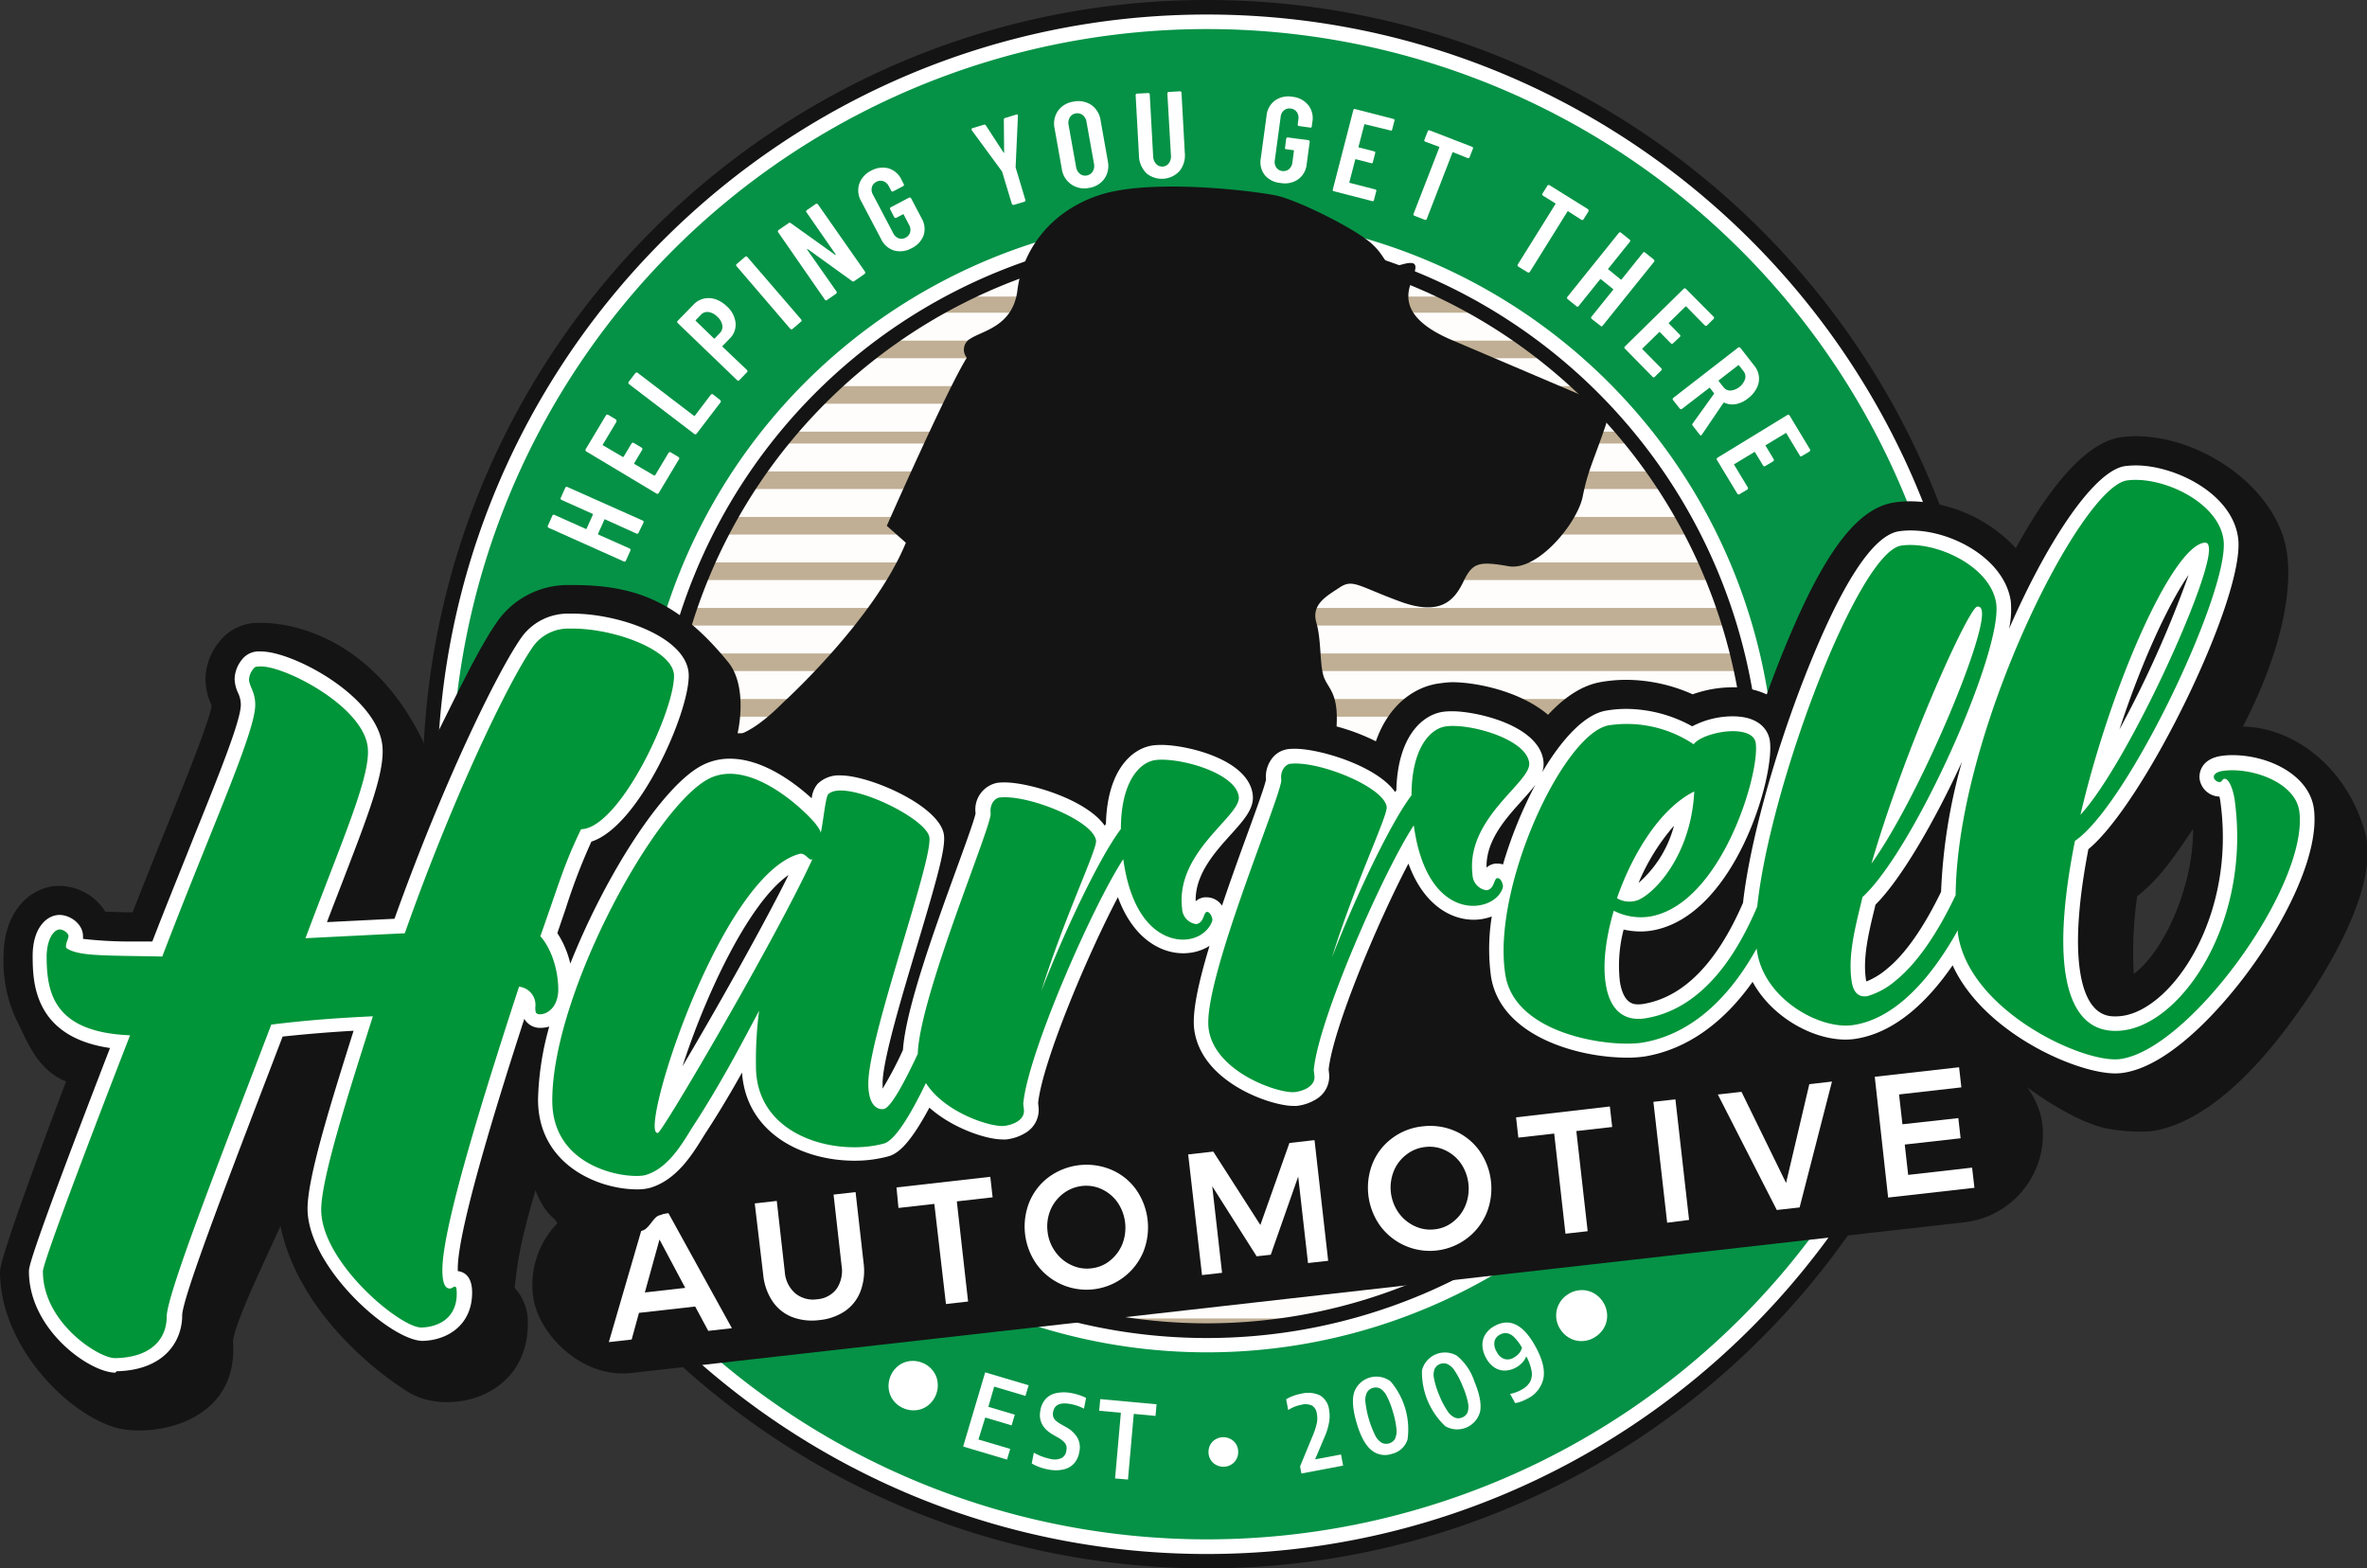 <svg xmlns="http://www.w3.org/2000/svg" xmlns:xlink="http://www.w3.org/1999/xlink" viewBox="0 0 407.29 269.85"><rect x="0" y="0" width="407.29" height="269.85" fill="#333333" stroke="none"/><defs><style>.a{fill:none;}.b{fill:#c0af94;}.c{clip-path:url(#a);}.d{fill:#fffdfc;}.e{fill:#141414;}.f{fill:#fff;}.g{fill:#059246;}.h{fill:#009539;}</style><clipPath id="a" transform="translate(-34.13 -34.62)"><circle class="a" cx="241.58" cy="169.64" r="97.15"/></clipPath></defs><circle class="b" cx="207.45" cy="135.02" r="97.15"/><g class="c"><path class="d" d="M332.53,85.65H146.78V79.34H332.53Zm2.34,2.78H149.13v4.8H334.87Zm-2.34,7.83H146.78v4.8H332.53Zm-2.35,7.83H144.43v4.8H330.18Zm-2.35,6.84H142.08v4.8H327.83Zm3.65,7.83H145.74v4.8H331.48Zm3.66,7.83H149.39v4.8H335.14Zm5.66,7.83H135v4.8H340.8Zm-2.27,7.83H132.69v4.8H338.53Zm-2.44,7.83H150.35v4.8H336.09Zm8.67,7.86H148v5.78H344.76Zm-1.23,97.77H146.78v5.77H343.53Z" transform="translate(-34.13 -34.62)"/></g><path class="e" d="M241.8,304.47c-74.4,0-134.93-60.52-134.93-134.92S167.4,34.62,241.8,34.62,376.73,95.15,376.73,169.55,316.2,304.47,241.8,304.47Zm0-227.68a92.76,92.76,0,1,0,92.76,92.76A92.87,92.87,0,0,0,241.8,76.79Z" transform="translate(-34.13 -34.62)"/><path class="f" d="M241.8,302c-73,0-132.43-59.4-132.43-132.42S168.78,37.12,241.8,37.12,374.23,96.53,374.23,169.55,314.82,302,241.8,302Zm0-227.68a95.26,95.26,0,1,0,95.26,95.26A95.37,95.37,0,0,0,241.8,74.29Z" transform="translate(-34.13 -34.62)"/><path class="g" d="M241.8,39.62A129.93,129.93,0,1,0,371.73,169.55,129.93,129.93,0,0,0,241.8,39.62Zm0,227.68a97.76,97.76,0,1,1,97.76-97.75A97.74,97.74,0,0,1,241.8,267.3Z" transform="translate(-34.13 -34.62)"/><rect class="e" x="125.01" y="227.48" width="261.39" height="30.49" rx="15.24" transform="translate(-59.79 -4.34) rotate(-6.45)"/><path class="e" d="M169,155.38S184.61,141.23,190,128l-3.28-2.91s10.36-23.49,13.77-28.92a2.16,2.16,0,0,1,.63-3.29c2.15-1.39,7.32-2.14,8.08-8.33s5-13.27,13.9-16.3,26.9-.76,30.57,0,13.64,5.69,16.54,8.34,2,4.42,5.18,3.53,2.4.64,1.52,3.16-1.27,6.32,7.07,9.86,22.23,9.47,22.23,9.47,6.32-1,4.17,5.3-3,7.58-3.91,12.13-7.71,12.88-12.76,12-6.19-.63-7.71,2.53-3.79,6.19-11,3.53-8.08-3.91-10.36-2.4-4.92,2.91-4,6.07.51,7.58,1.39,9.6,2.61,2.8,2,9.34,12.13,16,12.13,16L328,170.8l54.57-9.72-3.06,62.69-245.35,27,11.44-64.24,12.88-25.46S161.23,163.22,169,155.38Z" transform="translate(-34.13 -34.62)"/><path class="f" d="M156,263.61l-2.25-4.19-9.67,1.09-1.26,4.59-3.93.44,6.33-21.73,3.93-.45,10.92,19.79ZM145.09,257l6.95-.79-4.43-8.32Z" transform="translate(-34.13 -34.62)"/><path class="f" d="M171,257.17a4.77,4.77,0,0,0,3.72,1,4.59,4.59,0,0,0,3.37-1.8,5.53,5.53,0,0,0,.85-4l-1.38-12.21,3.79-.43,1.38,12.21a10.07,10.07,0,0,1-.52,4.82,7.25,7.25,0,0,1-2.63,3.41,9.39,9.39,0,0,1-4.45,1.58,9.64,9.64,0,0,1-4.74-.54,7.3,7.3,0,0,1-3.36-2.73,10,10,0,0,1-1.58-4.58L164,241.68l3.79-.43,1.38,12.22A5.34,5.34,0,0,0,171,257.17Z" transform="translate(-34.13 -34.62)"/><path class="f" d="M188.39,238.93l16.14-1.83.4,3.53-6.16.7,1.94,17.23-3.81.43-2-17.23-6.17.7Z" transform="translate(-34.13 -34.62)"/><path class="f" d="M225.37,235.89a10.11,10.11,0,0,1,4.24,3.39,11.34,11.34,0,0,1,1.22,10.81,10.6,10.6,0,0,1-18.32,2.07,11.28,11.28,0,0,1-1.22-10.81,10.17,10.17,0,0,1,3.37-4.25,11,11,0,0,1,10.71-1.21ZM217.06,240a6.9,6.9,0,0,0-2.18,2.82,7.35,7.35,0,0,0-.5,3.68,7.23,7.23,0,0,0,1.33,3.48,6.93,6.93,0,0,0,2.75,2.3,6.25,6.25,0,0,0,3.46.57,6.13,6.13,0,0,0,3.2-1.32,7,7,0,0,0,2.13-2.85,7.72,7.72,0,0,0-.81-7.16,6.85,6.85,0,0,0-2.71-2.28,6.28,6.28,0,0,0-3.41-.56A6.47,6.47,0,0,0,217.06,240Z" transform="translate(-34.13 -34.62)"/><path class="f" d="M238.58,233.25l4.32-.49L251,245.39l5-14.11,4.32-.49,2.35,20.76-3.47.39-1.69-14.88-4.72,13.45-2.43.27-7.64-12.05,1.69,14.89-3.45.39Z" transform="translate(-34.13 -34.62)"/><path class="f" d="M284.45,229.2a10.24,10.24,0,0,1,4.23,3.4,11.27,11.27,0,0,1,1.22,10.81,10.6,10.6,0,0,1-18.32,2.07,11.28,11.28,0,0,1-1.22-10.81,10.17,10.17,0,0,1,3.37-4.25,10.48,10.48,0,0,1,5.2-2A10.71,10.71,0,0,1,284.45,229.2Zm-8.32,4.08a6.76,6.76,0,0,0-2.17,2.83,7.55,7.55,0,0,0,.82,7.16,7,7,0,0,0,2.75,2.3,6.25,6.25,0,0,0,3.46.57,6.1,6.1,0,0,0,3.2-1.32,6.85,6.85,0,0,0,2.13-2.86,7.73,7.73,0,0,0-.81-7.16,6.83,6.83,0,0,0-2.71-2.27,6.19,6.19,0,0,0-3.41-.56A6.37,6.37,0,0,0,276.13,233.28Z" transform="translate(-34.13 -34.62)"/><path class="f" d="M295,226.87,311.14,225l.4,3.53-6.17.7,1.95,17.23-3.82.43-1.94-17.23-6.17.7Z" transform="translate(-34.13 -34.62)"/><path class="f" d="M318.63,224.2l3.79-.43,2.35,20.75L321,245Z" transform="translate(-34.13 -34.62)"/><path class="f" d="M329.72,222.94l4.07-.46,7.67,15.68,4-17,3.9-.45-5.57,21.66-3.93.44Z" transform="translate(-34.13 -34.62)"/><path class="f" d="M356.72,219.89l14.51-1.64.39,3.46-10.72,1.22.58,5.13L371.1,227l.39,3.47-9.61,1.08.59,5.22,11-1.25.4,3.47-14.85,1.68Z" transform="translate(-34.13 -34.62)"/><path class="e" d="M54.25,280.31c-8.08-2.15-20.07-13.73-20.12-26.89,0-1.67,3.56-12.06,11.37-32.73-5.18-2-7-7.7-8.48-10.46a23.53,23.53,0,0,1-2.27-11.12c0-7.78,4.74-12,9.47-12.07h.11a9.48,9.48,0,0,1,7.92,4.44c1.31.06,2.91.09,4.69.12,2.09-5.33,4.09-10.29,5.89-14.76,3.28-8.11,7.33-18.15,7.72-20.82a.87.87,0,0,1-.07-.17,11,11,0,0,1-1-4.34,10.51,10.51,0,0,1,2.3-6.38,8.51,8.51,0,0,1,7-3.34H79c7.34,0,20.88,4.12,28.75,22.21,3.88-7.48,8.63-18,12.36-23A14.87,14.87,0,0,1,132,135.28h.64c10.44,0,18.09,2.57,26.8,13.28,2.88,3.54,2.18,9.66,1.61,12.22,4.85,0,8,1.54,11.64,4.05a10.58,10.58,0,0,1,6.06-1.71c4.28,0,13.45,3,18.76,7.87a9.3,9.3,0,0,1,7.69-6.62,15,15,0,0,1,1.81-.1A35.9,35.9,0,0,1,220.91,168c2.3-6.58,7-9.56,11.2-10a15.18,15.18,0,0,1,1.95-.11A29.56,29.56,0,0,1,249,162.25a9.13,9.13,0,0,1,6.2-3.69,15,15,0,0,1,1.81-.1,35.9,35.9,0,0,1,13.87,3.71c2.3-6.58,7-9.56,11.2-10A15.18,15.18,0,0,1,284,152c4.1,0,11.72,1.53,16.5,5.61,3-3.22,6-5.1,9.1-5.64a25.56,25.56,0,0,1,4.38-.38,28.28,28.28,0,0,1,11.4,2.49,21.69,21.69,0,0,1,3.47-.91,20.55,20.55,0,0,1,3.37-.29,13.52,13.52,0,0,1,5.91,1.22q.87-2.38,1.77-4.71c7.37-18.84,13.41-27.31,20.21-28.32a18.14,18.14,0,0,1,2.7-.2A25.24,25.24,0,0,1,381,128.94c5-9.15,11.55-18.21,18.16-19.1a18.28,18.28,0,0,1,2.49-.16c11.56,0,24.48,9.16,26,20.12.91,6.72-.92,16.89-7.58,29.84,8.24.1,17.65,6.41,21,18.14,2.9,10.28-8.84,27.37-12,31.69-4,5.59-13.9,18.32-24.87,19.8a30.83,30.83,0,0,1-7.47-.47c-6.49-1.22-18.89-9.53-27-19.42-4.8,5.17-10,8.2-15.59,9a16.66,16.66,0,0,1-2.38.17c-5.65,0-11.69-2.73-16.12-7a31.64,31.64,0,0,1-17.48,9.78,23,23,0,0,1-4,.31c-12.23,0-26.31-5.65-28.35-18.07a32.8,32.8,0,0,1-.4-5.85,15.34,15.34,0,0,1-8.33-4.28c-4.34,9.42-8.56,20.4-9.28,25.25v0a9.53,9.53,0,0,1-4.31,9.15,12.91,12.91,0,0,1-5.62,2c-.4,0-.82.07-1.25.07-5.64,0-20.45-5.25-21.93-17.66a27.38,27.38,0,0,1,.81-8.77,15.33,15.33,0,0,1-8.4-4.3c-4.33,9.42-8.56,20.4-9.28,25.25v0a9.54,9.54,0,0,1-4.31,9.15,12.91,12.91,0,0,1-5.62,2c-.4,0-.82.07-1.25.07a25.2,25.2,0,0,1-11-3.33c-2.42,3.54-4.67,5.35-7.38,6.08a26.77,26.77,0,0,1-7.06.91c-7.47,0-15.52-2.83-20.25-8.86l-1.16,1.81-.51.81c-2,3.28-5.43,8.77-11.75,10.68-1.09.33-1.81,2.67-3.26,2.67-8.5,0-14.73,1.59-18-7-3.2,10.88-3.16,13.78-3.6,16.77a8.71,8.71,0,0,1,2.28,6.34c-.14,12.75-13.93,15.73-20.56,11.61-7.11-4.42-19.14-14.83-22-28.58-3.41,7.53-7.61,16.17-8.17,19.77C75.3,279.63,60.27,281.9,54.25,280.31Zm347-78.08c5.64-4.27,10.34-15.73,10.25-25-3.57,5.3-5.85,8.62-9.63,11.6A67.86,67.86,0,0,0,401.29,202.23Zm-83.57-2.37a15.46,15.46,0,0,0,0,2.14,13.31,13.31,0,0,0,4.95-3.24,19.92,19.92,0,0,1-3.37.91C318.76,199.76,318.24,199.82,317.72,199.86Z" transform="translate(-34.13 -34.62)"/><path class="f" d="M54,270.8c-4.42,0-14.85-7.34-14.89-17.4,0-.76,0-2.34,13.95-38.46C39.81,213,39.77,203.39,39.75,199.09c0-4.77,2.36-7,4.58-7.05h0c1.92,0,4.07,1.58,4.08,3.62a4,4,0,0,1,0,.5,71.6,71.6,0,0,0,9,.45l2.93,0c2.52-6.53,5-12.57,7.13-17.95,4.35-10.78,8.11-20.09,8.1-22.8a4.8,4.8,0,0,0-.47-2,6.08,6.08,0,0,1-.6-2.45,5.58,5.58,0,0,1,1.31-3.36,3.64,3.64,0,0,1,3.11-1.34h.14c5.53,0,20.28,7.84,20.89,16.5.31,4.47-2.41,11.51-6.91,23.19-.83,2.15-1.72,4.44-2.65,6.88l11.62-.58c9-25.09,18.45-43.86,22.1-48.75a9.87,9.87,0,0,1,8-3.75h.53c8.12,0,19.93,4.13,20,10.61s-8.54,26-16.75,28.62a104.29,104.29,0,0,0-4.4,11.47c-.43,1.27-.91,2.67-1.46,4.27a16.16,16.16,0,0,1,2.23,5.25c6.1-15.33,15.88-30.56,22.63-34.09a10.27,10.27,0,0,1,4.84-1.17c5.71,0,11.2,4.21,14.07,6.82a4.58,4.58,0,0,1,1-2.47,5.21,5.21,0,0,1,4-1.47c5,0,17.06,5.24,17.75,10.22.31,2.24-1.07,7.2-4.55,18.83C189.33,206,186,217.07,186,221c0,.36,0,.67,0,.93a63.51,63.51,0,0,0,3.5-6.65c.46-7.05,5.52-21,9.23-31.2,1.43-3.93,3.05-8.37,3.27-9.52a4.68,4.68,0,0,1,3.74-5.25,9.43,9.43,0,0,1,1.22-.07c4.37,0,14.19,3,17.26,7.45l.21-.31c.22-9.26,4.5-13.08,8.19-13.52a11.66,11.66,0,0,1,1.36-.07c4.33,0,15,2.47,15.71,8.58.28,2.35-1.5,4.32-3.75,6.82-2.78,3.08-6.19,6.87-6.07,11.51a2.69,2.69,0,0,1,1.53-.69l.15,0h.21a3.17,3.17,0,0,1,2.64,1.44c1.3-3.86,2.78-8,4.3-12.16,1.43-3.93,3.05-8.37,3.27-9.52a5.19,5.19,0,0,1,.89-3.45,4.15,4.15,0,0,1,2.85-1.8,9.43,9.43,0,0,1,1.22-.07c4.37,0,14.18,3,17.26,7.45l.21-.31c.22-9.27,4.5-13.08,8.19-13.52A11.66,11.66,0,0,1,284,157c4.32,0,15,2.47,15.71,8.58a4.31,4.31,0,0,1-.22,1.92c3.43-5.8,7.36-10,11-10.61a20.56,20.56,0,0,1,3.52-.3,23.71,23.71,0,0,1,11.3,3,15.1,15.1,0,0,1,6.94-1.72c5.31,0,6.24,3.12,6.4,4.08,1,5.94-5.92,30.28-20.23,32.77a12.33,12.33,0,0,1-2,.17,13.32,13.32,0,0,1-2.91-.33,24.53,24.53,0,0,0-.64,9c.64,3.85,2.41,3.87,3.18,3.87h0a5.52,5.52,0,0,0,.95-.09c6.82-1.19,12.55-7,17.05-17.38,1.11-10,5.23-25.11,10.55-38.73,6.27-16,11.75-24.52,16.29-25.2a13.7,13.7,0,0,1,2-.14c7.29,0,16.16,5,17.23,12.13a15.74,15.74,0,0,1-.29,4.79c6.66-15.25,14.71-27.29,20-28a15.21,15.21,0,0,1,1.82-.11c6.64,0,16.55,4.74,17.59,12.46,1.34,9.9-16,45.53-25.76,53.57-1.67,8.67-2.17,15.59-1.5,20.57,1.11,8.2,4.91,8.2,6.16,8.2a9.12,9.12,0,0,0,1.14-.08c8.66-1.17,19.59-17.11,16.93-36.74a7.84,7.84,0,0,0-.18-1,3.56,3.56,0,0,1-3.41-3c-.17-1.26.43-3.52,3.75-4a13.12,13.12,0,0,1,1.91-.13c6.27,0,13.22,3.45,14,9.22,1,7.73-4.87,19.15-10.74,27.27-2.86,4-12.91,16.93-22.21,18.19a9.34,9.34,0,0,1-1.21.08h0c-6.82,0-22.74-7.07-28-18.6-4.07,5.91-9.72,11.61-16.78,12.66a10.81,10.81,0,0,1-1.64.12c-5.82,0-12.79-4-16-9.94-5.09,7.2-11.38,11.6-18.41,12.82a19.42,19.42,0,0,1-3.17.23c-8.5,0-21.75-3.7-23.42-13.88a35.12,35.12,0,0,1,.12-10.41,9.25,9.25,0,0,1-2.1.5,8.23,8.23,0,0,1-1,.06c-4.05,0-8.69-2.66-11.24-9.66-5.49,10.45-13,28.51-13.73,35.42l.07.66a4.57,4.57,0,0,1-2.13,4.41,8.09,8.09,0,0,1-3.42,1.2,6.32,6.32,0,0,1-.66,0c-3.71,0-15.86-4-17-13.25-.35-3,.75-8,2.64-14.28a8.32,8.32,0,0,1-3.52,1.21,8.23,8.23,0,0,1-1,.06h0c-4,0-8.69-2.66-11.24-9.66-5.49,10.44-13,28.51-13.73,35.42l.07.66a4.57,4.57,0,0,1-2.13,4.41,8.09,8.09,0,0,1-3.42,1.2,4.5,4.5,0,0,1-.66,0c-2.73,0-8.53-1.87-12.57-5.47-3.52,6.58-5.58,8-7.14,8.4a22,22,0,0,1-5.75.73c-9,0-18.64-4.76-19.35-15.17-1.81,3.24-3.92,6.83-6.25,10.38-.17.26-.36.58-.57.91-1.77,2.85-4.44,7.17-8.94,8.53a8.14,8.14,0,0,1-2.34.28c-6.57,0-17-4.2-17-15.46a50.07,50.07,0,0,1,1.93-12.55,5,5,0,0,1-1.37.22h-.1a3.08,3.08,0,0,1-2.82-1.55c-4.22,13-11.48,36.11-11.45,43v.4c1.1.14,2.46.86,2.47,3.69,0,5.61-4.26,8.22-8.51,8.32h0c-5.49,0-19.77-12.63-19.81-22.74,0-5.42,4-18.15,7.92-30.62-4,.23-7.75.53-12.21,1-1.23,3.23-2.49,6.52-3.75,9.8-6,15.73-13.52,35.3-13.53,38.18,0,4.32-2.93,9.42-11.31,9.61Zm115.79-85.61c-7.06,4.92-14.54,21.41-18.22,32.89C157.15,208.66,165.16,194.51,169.81,185.19Zm186.87,5.87c-1,4.1-2,8.33-1.47,12,0,.18.06.32.09.43a12.74,12.74,0,0,0,3.51-2.14c3.12-2.51,6.36-7.12,9.34-13.29a95.9,95.9,0,0,1,3.58-22.34c-4.66,10.17-10.4,20.09-14.86,24.55ZM322.17,176.7a36.47,36.47,0,0,0-6.1,9.84A19.72,19.72,0,0,0,322.17,176.7Zm-23.89-7c-.63.85-1.43,1.73-2.29,2.69-2.78,3.08-6.19,6.87-6.07,11.51a2.69,2.69,0,0,1,1.53-.69l.15,0h.21a2.89,2.89,0,0,1,.94.15A74.26,74.26,0,0,1,298.28,169.72Zm112.43-36.14c-3.22,4.65-7.85,14.24-11.88,26.56A189.72,189.72,0,0,0,410.71,133.58Z" transform="translate(-34.13 -34.62)"/><path class="h" d="M44.39,194.54c.71,0,1.52.67,1.53,1.13s-.78,1.82-.26,2.15C47.8,199.16,52,199,62.05,199.2c8.34-21.82,16-38.54,16-43.3,0-2.3-1.07-3.19-1.07-4.42a3.28,3.28,0,0,1,.81-1.86c.23-.31.58-.32,1.17-.33,4.21-.1,18,7,18.47,14.17.36,5-4.37,15.58-10.74,32.59,0,0,16.39-.83,17.09-.85,8.8-24.88,18.59-44.68,22.32-49.67a7.47,7.47,0,0,1,6.08-2.75c7.38-.17,17.91,3.67,17.93,8.12,0,6.29-9.42,26.25-16,26.4-2.91,6-3.71,9.13-7,18.4,2.12,2.41,3.07,6.22,3.08,9.13s-1.72,4.28-3.12,4.31c-.82,0-.82-.44-.83-1.2a3.15,3.15,0,0,0-2.8-3.55c-6,18.38-13.22,41.38-13.19,48.74,0,2,.36,3.21,1.3,3.19.35,0,.58-.32.82-.32s.35.14.35,1.21c0,4.45-3.49,5.76-6.07,5.82-3.63.08-17.22-11.2-17.25-20.25,0-5.52,4.84-20.48,8.89-33.3-6.61.33-11.28.67-17.48,1.43-8.11,21.34-18,46.31-18,50.29,0,3.68-2.55,7-8.87,7.1-2.69.07-12.39-6-12.43-14.91,0-1.53,7.91-22.39,15-40.64-13.47-.53-14.33-7.69-14.36-13.67C42.24,196,43.46,194.56,44.39,194.54Zm197.38-3c-.57.07-.46,1.92-1.83,2.08a2.81,2.81,0,0,1-2.41-2.73c-1.16-9.74,10.15-15.85,9.76-19.18-.49-4.12-10.18-6.8-14.29-6.32-2.85.34-6,3.86-6,11.87-3.6,4.73-9.71,17.54-13.69,27.89,3.85-12.42,9.6-24.38,9.42-25.87-.41-3.44-11.71-8-16.61-7.44-.69.08-1.73,1-1.53,2.74.25,2.07-12.21,31.35-12.54,41.37-2.38,5.09-4.61,9.14-5.77,9.46-.69.19-2.74,0-2.74-4.36,0-8.07,11.09-38.2,10.51-42.35-.47-3.41-14.78-10.23-17.43-7.39-.45.49-.89,5.16-1.28,6.68.12-.48-1.15-2-1.56-2.41-2.75-2.94-11.22-10.36-17.74-6.94-9.26,4.85-26.89,37-26.88,55.35,0,12,13.45,13.59,16.1,12.79,4.08-1.23,6.52-5.88,8.15-8.42,5.12-7.83,9.28-16,11.34-19.83a66.26,66.26,0,0,0-.54,9.58c0,12.11,13.83,15.49,22,13.27,1.92-.52,4.58-4.92,7.24-10.41,3.25,5.12,11.24,7.64,13.5,7.37,1.48-.18,3.58-1,3.36-2.84l-.11-.92c.72-8.57,11.92-34.07,17.21-42.13,1.66,12,7.7,14.19,11,13.8s4.39-3,4.34-3.42S242.34,191.46,241.77,191.52Zm-94.41,38c-.35.09-.58-.29-.58-1.19,0-7.18,12.57-43.45,24.91-46.81,1.05-.29,1.66,1.35,2.24.89C167.53,196.31,148.18,229.3,147.36,229.53Zm149.9-63.65c.39,3.33-10.92,9.43-9.76,19.18a2.81,2.81,0,0,0,2.41,2.73c1.37-.16,1.26-2,1.83-2.08s.9.71,1,1.28-.92,3-4.34,3.43-9.35-1.8-11-13.8c-5.29,8.06-16.49,33.56-17.21,42.13l.11.92c.22,1.83-1.88,2.66-3.36,2.84-2.74.32-13.95-3.46-14.85-11-1-8.37,12.77-40.56,12.51-42.74-.21-1.72.84-2.66,1.52-2.74,4.91-.58,16.21,4,16.62,7.44.18,1.49-5.57,13.44-9.42,25.87,4-10.35,10.09-23.16,13.69-27.89,0-8,3.15-11.53,6-11.87C287.08,159.07,296.77,161.76,297.26,165.88Zm132.51,8.31c-.68-5-8.23-7.6-13.09-6.95-1.28.18-1.68.69-1.62,1.15a1.11,1.11,0,0,0,1.05.79c.35-.05.41-.52.75-.57.81-.11,1.55,1.89,1.8,3.71,2.81,20.79-8.88,38.18-19.07,39.56-6.14.83-9.19-3.41-10.12-10.26-.8-5.94,0-13.84,1.7-22.33,9.19-6.24,26.72-43.26,25.56-51.82-.88-6.51-10.57-11-16.59-10.2-8,1.09-29.27,43.32-29.5,71.35-3.29,6.94-6.85,11.91-10.31,14.7a13.05,13.05,0,0,1-4.9,2.69c-1.46.22-2.39-.57-2.69-2.59-.69-4.63.74-9.68,1.87-14.46,9-8.27,24.2-42.46,23-50.58-1-6.42-10.48-10.76-16.34-9.89-7.38,1.11-22.58,41.23-24.77,62.11-3.08,7.21-8.78,17.4-19.06,19.19-4.17.72-6.36-1.74-7-5.83-.57-3.43,0-8,1.37-12.65a10.24,10.24,0,0,0,6.23,1c12.28-2.13,19-24.71,18.19-29.91-.31-1.88-3.23-2.28-6-1.8-2.09.37-4,1.15-4.67,2.07a20.7,20.7,0,0,0-14.58-3.27c-7.88,1.36-20.27,28.1-17.81,43,1.71,10.4,18.37,12.51,23.69,11.58,9.49-1.64,15.76-9.35,19.55-16.2,0,.19,0,.39.07.57,1.22,8.12,10.78,13.49,16.53,12.63,7.83-1.17,14-9.11,18-16.32,0,.16,0,.32,0,.48,1.81,13.36,21.69,22.54,27.94,21.69C410.89,215.23,431.48,186.87,429.77,174.19ZM413.39,128c.58-.08.74.25.82.82.67,5-14,37.23-22.1,46C397.26,152.77,407.83,128.79,413.39,128ZM374.34,139c.57-.08.74.35.81.8.69,4.63-11,32.3-19,43.41C362,163.07,372.88,139.2,374.34,139ZM325.66,170.8c-.58,11.71-7.69,18.41-10.24,18.85a4.19,4.19,0,0,1-3.06-.49C315.11,181.28,319.93,173.62,325.66,170.8Z" transform="translate(-34.13 -34.62)"/><path class="f" d="M130.61,120.49a.25.25,0,0,1,0-.19l.79-1.77a.23.23,0,0,1,.14-.13.25.25,0,0,1,.19,0l13,5.79a.25.25,0,0,1,.13.14.28.28,0,0,1,0,.2L144,126.3a.25.25,0,0,1-.14.13.23.23,0,0,1-.2,0L138.28,124a.09.09,0,0,0-.14,0l-1.09,2.44a.1.1,0,0,0,0,.14l5.43,2.42a.25.25,0,0,1,.13.14.28.28,0,0,1,0,.2l-.79,1.76a.25.25,0,0,1-.14.13.23.23,0,0,1-.2,0l-12.95-5.8a.27.27,0,0,1-.14-.14.25.25,0,0,1,0-.19l.79-1.77a.23.23,0,0,1,.14-.13.25.25,0,0,1,.19,0l5.41,2.42c.06,0,.11,0,.13,0l1.09-2.43c0-.07,0-.11,0-.14l-5.4-2.42A.27.27,0,0,1,130.61,120.49Z" transform="translate(-34.13 -34.62)"/><path class="f" d="M140.2,107a.24.24,0,0,1,0,.2l-2.33,3.89a.09.09,0,0,0,0,.14l3.41,2c.06,0,.1,0,.14,0l1.38-2.3a.29.29,0,0,1,.15-.12.24.24,0,0,1,.2,0l1.38.83a.29.29,0,0,1,.12.15.24.24,0,0,1,0,.2l-1.38,2.3c0,.06,0,.11,0,.15l3.42,2c.06,0,.11,0,.14,0l2.33-3.89a.28.28,0,0,1,.16-.12.21.21,0,0,1,.19,0l1.37.82a.21.21,0,0,1,.11.15.25.25,0,0,1,0,.19l-3.51,5.86a.23.23,0,0,1-.15.12.31.31,0,0,1-.19,0L135,112.29a.23.23,0,0,1-.11-.15.24.24,0,0,1,0-.2l3.5-5.85a.29.29,0,0,1,.15-.12.28.28,0,0,1,.2,0l1.37.82A.27.27,0,0,1,140.2,107Z" transform="translate(-34.13 -34.62)"/><path class="f" d="M153.85,109.33a.26.26,0,0,1-.19,0l-11.29-8.61a.27.27,0,0,1-.1-.17.24.24,0,0,1,0-.18l1.18-1.54a.25.25,0,0,1,.16-.1.26.26,0,0,1,.19,0l9.73,7.43a.1.1,0,0,0,.15,0l2.75-3.61a.23.23,0,0,1,.17-.1.23.23,0,0,1,.18,0l1.27,1a.23.23,0,0,1,.1.17.23.23,0,0,1,0,.18L154,109.23A.21.21,0,0,1,153.85,109.33Z" transform="translate(-34.13 -34.62)"/><path class="f" d="M155.25,86a3.68,3.68,0,0,1,2,.11,5.26,5.26,0,0,1,1.95,1.22,4.46,4.46,0,0,1,1.5,2.83,3.32,3.32,0,0,1-1,2.7l-1.24,1.28a.09.09,0,0,0,0,.15l4.21,4a.25.25,0,0,1,.08.18.24.24,0,0,1-.07.18l-1.34,1.39a.25.25,0,0,1-.18.08.29.29,0,0,1-.18-.07l-10.25-9.86a.24.24,0,0,1-.07-.18.27.27,0,0,1,.07-.18L153.49,87A3.57,3.57,0,0,1,155.25,86Zm3.17,4.6a2.51,2.51,0,0,0-.85-1.47,2.64,2.64,0,0,0-1.53-.82,1.5,1.5,0,0,0-1.31.47l-.87.91a.09.09,0,0,0,0,.15l3.1,3a.09.09,0,0,0,.15,0l.88-.91A1.52,1.52,0,0,0,158.42,90.6Z" transform="translate(-34.13 -34.62)"/><path class="f" d="M170.27,91.27a.21.21,0,0,1-.17-.09l-9.24-10.77a.2.2,0,0,1-.06-.18.23.23,0,0,1,.09-.18l1.46-1.25a.23.23,0,0,1,.19-.06.25.25,0,0,1,.17.08L172,89.6a.2.2,0,0,1,.06.18.2.2,0,0,1-.09.17l-1.46,1.26A.23.23,0,0,1,170.27,91.27Z" transform="translate(-34.13 -34.62)"/><path class="f" d="M172.85,70.94a.29.29,0,0,1,.11-.16l1.57-1.09a.23.23,0,0,1,.18,0,.27.27,0,0,1,.17.1L183,81.4a.26.26,0,0,1,0,.19.25.25,0,0,1-.11.17L181.11,83a.26.26,0,0,1-.34,0l-7.66-5.52a.06.06,0,0,0-.09,0s0,0,0,.09l5.07,7.24a.22.22,0,0,1,0,.19.21.21,0,0,1-.1.16l-1.57,1.09a.23.23,0,0,1-.35-.06L168,74.54a.26.26,0,0,1,0-.19.21.21,0,0,1,.1-.16L169.84,73a.26.26,0,0,1,.34,0l7.64,5.46a.06.06,0,1,0,.09-.09l-5-7.21A.25.25,0,0,1,172.85,70.94Z" transform="translate(-34.13 -34.62)"/><path class="f" d="M188,77.73a3.66,3.66,0,0,1-2.24-1.94l-3.46-6.58a3.66,3.66,0,0,1-.32-2.95A4,4,0,0,1,184,64a4.07,4.07,0,0,1,3-.42,3.64,3.64,0,0,1,2.27,2l.38.73a.21.21,0,0,1,0,.19.23.23,0,0,1-.12.15l-1.71.9a.26.26,0,0,1-.34-.11l-.4-.76a1.72,1.72,0,0,0-.95-.88,1.48,1.48,0,0,0-1.21.11,1.44,1.44,0,0,0-.77.93,1.72,1.72,0,0,0,.19,1.27l3.48,6.62a1.76,1.76,0,0,0,.94.89,1.46,1.46,0,0,0,1.2-.11,1.48,1.48,0,0,0,.78-.93,1.69,1.69,0,0,0-.19-1.28l-.94-1.79a.09.09,0,0,0-.14,0l-1.13.59a.21.21,0,0,1-.19,0,.23.23,0,0,1-.15-.12l-.71-1.36a.21.21,0,0,1,0-.19.23.23,0,0,1,.12-.15l3.16-1.66a.25.25,0,0,1,.19,0,.22.22,0,0,1,.15.13l1.81,3.44a3.61,3.61,0,0,1,.31,3A4.05,4.05,0,0,1,191,77.32,4,4,0,0,1,188,77.73Z" transform="translate(-34.13 -34.62)"/><path class="f" d="M208.35,69.82a.23.23,0,0,1-.12-.15l-1.66-5.49-.06-.11L201.32,57a.36.36,0,0,1,0-.09c0-.12,0-.21.17-.25l1.93-.58a.27.27,0,0,1,.34.11l3.07,4.71s.05,0,.08,0,0,0,0-.07l-.05-5.63a.27.27,0,0,1,.22-.28l1.93-.59a.26.26,0,0,1,.2,0,.23.23,0,0,1,.08.2l-.4,8.77,0,.13L210.56,69a.27.27,0,0,1,0,.2.23.23,0,0,1-.15.12l-1.85.56A.25.25,0,0,1,208.35,69.82Z" transform="translate(-34.13 -34.62)"/><path class="f" d="M218.42,66.31a3.89,3.89,0,0,1-1.59-2.66l-1.24-6.95a3.87,3.87,0,0,1,.58-3,3.91,3.91,0,0,1,2.67-1.59,4,4,0,0,1,3.06.56,3.9,3.9,0,0,1,1.61,2.66l1.24,7a3.9,3.9,0,0,1-.59,3.05,4,4,0,0,1-2.68,1.58A3.92,3.92,0,0,1,218.42,66.31Zm3.74-2.19a1.9,1.9,0,0,0,.21-1.35l-1.28-7.15a1.83,1.83,0,0,0-.66-1.2,1.49,1.49,0,0,0-1.22-.28,1.41,1.41,0,0,0-1,.69,1.87,1.87,0,0,0-.2,1.34l1.28,7.16a1.87,1.87,0,0,0,.65,1.19,1.43,1.43,0,0,0,1.21.29A1.51,1.51,0,0,0,222.16,64.12Z" transform="translate(-34.13 -34.62)"/><path class="f" d="M231.36,64.38a4.32,4.32,0,0,1-1.25-3L229.54,51a.2.2,0,0,1,.06-.18.24.24,0,0,1,.17-.09l1.93-.1a.23.23,0,0,1,.19.06.3.3,0,0,1,.08.18l.58,10.6a2.1,2.1,0,0,0,.5,1.34,1.43,1.43,0,0,0,2.22-.12,2,2,0,0,0,.34-1.38L235,50.71a.33.33,0,0,1,.06-.19.25.25,0,0,1,.18-.08l1.93-.11a.24.24,0,0,1,.18.07.21.21,0,0,1,.08.17L238,60.93a4.28,4.28,0,0,1-.92,3.13,4.15,4.15,0,0,1-5.75.32Z" transform="translate(-34.13 -34.62)"/><path class="f" d="M251.77,64.76a3.63,3.63,0,0,1-.7-2.88l1-7.37a3.62,3.62,0,0,1,1.44-2.59,4,4,0,0,1,3-.65,4,4,0,0,1,2.72,1.42,3.6,3.6,0,0,1,.72,2.9l-.11.81a.26.26,0,0,1-.09.17.26.26,0,0,1-.19,0l-1.91-.26a.23.23,0,0,1-.17-.1.23.23,0,0,1-.05-.18l.11-.86a1.71,1.71,0,0,0-.26-1.26,1.46,1.46,0,0,0-1.05-.61,1.44,1.44,0,0,0-1.17.31,1.7,1.7,0,0,0-.57,1.15l-1,7.41a1.7,1.7,0,0,0,.25,1.26,1.41,1.41,0,0,0,1,.61,1.47,1.47,0,0,0,1.18-.31,1.73,1.73,0,0,0,.59-1.15l.27-2a.1.1,0,0,0-.09-.12l-1.27-.17a.23.23,0,0,1-.17-.1.26.26,0,0,1,0-.19l.2-1.52a.25.25,0,0,1,.1-.16.22.22,0,0,1,.19-.05l3.54.47a.27.27,0,0,1,.16.1.26.26,0,0,1,.05.19l-.52,3.85a3.61,3.61,0,0,1-1.46,2.59,4,4,0,0,1-3,.64A4,4,0,0,1,251.77,64.76Z" transform="translate(-34.13 -34.62)"/><path class="f" d="M273.59,57.07a.22.22,0,0,1-.19,0L269,56a.09.09,0,0,0-.12.07l-1,3.85A.09.09,0,0,0,268,60l2.61.67a.23.23,0,0,1,.15.11.31.31,0,0,1,0,.19l-.41,1.57a.19.19,0,0,1-.11.15.22.22,0,0,1-.19,0l-2.61-.67a.09.09,0,0,0-.12.08l-1,3.86c0,.07,0,.11.08.13l4.39,1.13a.22.22,0,0,1,.15.11.22.22,0,0,1,0,.19l-.4,1.55a.19.19,0,0,1-.11.15.22.22,0,0,1-.19,0l-6.61-1.7a.28.28,0,0,1-.16-.12.24.24,0,0,1,0-.19L267,53.55a.28.28,0,0,1,.12-.16.31.31,0,0,1,.19,0l6.61,1.7a.23.23,0,0,1,.15.12.21.21,0,0,1,0,.19l-.4,1.55A.19.19,0,0,1,273.59,57.07Z" transform="translate(-34.13 -34.62)"/><path class="f" d="M287.58,60a.21.21,0,0,1,0,.19L287,61.68a.24.24,0,0,1-.14.14.25.25,0,0,1-.19,0l-2.49-1a.09.09,0,0,0-.13.06l-4.42,11.42a.23.23,0,0,1-.13.14.28.28,0,0,1-.2,0l-1.8-.7a.29.29,0,0,1-.14-.13.23.23,0,0,1,0-.2L281.79,60a.09.09,0,0,0-.06-.13L279.38,59a.24.24,0,0,1-.15-.13.34.34,0,0,1,0-.2l.58-1.48a.2.2,0,0,1,.13-.14.25.25,0,0,1,.19,0l7.31,2.83A.25.25,0,0,1,287.58,60Z" transform="translate(-34.13 -34.62)"/><path class="f" d="M307.46,70.8a.21.21,0,0,1,0,.19l-.84,1.35a.28.28,0,0,1-.16.12.26.26,0,0,1-.19,0L304,71a.1.1,0,0,0-.15,0l-6.47,10.39a.26.26,0,0,1-.16.11.31.31,0,0,1-.19,0l-1.64-1a.23.23,0,0,1-.11-.16.21.21,0,0,1,0-.19l6.48-10.39a.1.1,0,0,0,0-.15l-2.14-1.33a.26.26,0,0,1-.08-.35l.85-1.35a.21.21,0,0,1,.15-.11.21.21,0,0,1,.19,0l6.65,4.14A.23.23,0,0,1,307.46,70.8Z" transform="translate(-34.13 -34.62)"/><path class="f" d="M317,78a.2.2,0,0,1,.18.06l1.51,1.21a.26.26,0,0,1,.09.17.24.24,0,0,1,0,.18l-8.9,11.06a.23.23,0,0,1-.35,0L308,89.48a.26.26,0,0,1-.09-.17.23.23,0,0,1,.05-.18l3.73-4.63a.1.1,0,0,0,0-.15l-2.08-1.67c-.05-.05-.1,0-.15,0l-3.72,4.63a.23.23,0,0,1-.35,0l-1.51-1.21a.22.22,0,0,1-.09-.17.23.23,0,0,1,0-.18l8.9-11.07a.26.26,0,0,1,.17-.09.2.2,0,0,1,.18.06l1.51,1.21a.26.26,0,0,1,.09.17.23.23,0,0,1-.05.18l-3.71,4.62a.08.08,0,0,0,0,.14L313,82.7a.1.1,0,0,0,.15,0l3.71-4.62A.26.26,0,0,1,317,78Z" transform="translate(-34.13 -34.62)"/><path class="f" d="M327.65,90.68a.25.25,0,0,1-.18-.08l-3.18-3.23a.1.1,0,0,0-.15,0l-2.83,2.78a.09.09,0,0,0,0,.15l1.88,1.92a.25.25,0,0,1,.08.18.3.3,0,0,1-.08.18L322,93.7a.27.27,0,0,1-.36,0l-1.88-1.92a.09.09,0,0,0-.15,0l-2.85,2.79a.09.09,0,0,0,0,.15L320,98a.24.24,0,0,1,.07.18.21.21,0,0,1-.08.17l-1.14,1.12a.25.25,0,0,1-.17.08.27.27,0,0,1-.18-.08l-4.78-4.87a.24.24,0,0,1,0-.36l10.13-9.94a.21.21,0,0,1,.18-.07.24.24,0,0,1,.18.07L329,89.13a.24.24,0,0,1,.07.18.25.25,0,0,1-.08.18l-1.13,1.12A.24.24,0,0,1,327.65,90.68Z" transform="translate(-34.13 -34.62)"/><path class="f" d="M325.38,107.5l3.67-5.11s0-.1,0-.13l-.68-.88a.09.09,0,0,0-.15,0L323.51,105a.26.26,0,0,1-.19,0,.25.25,0,0,1-.17-.1L322,103.44a.23.23,0,0,1-.05-.18.26.26,0,0,1,.09-.17l11.22-8.7a.26.26,0,0,1,.19,0,.21.21,0,0,1,.16.1L336,97.55a3.48,3.48,0,0,1,.4,3.86,5,5,0,0,1-1.48,1.74,4.7,4.7,0,0,1-2.08,1,3.37,3.37,0,0,1-2-.24c-.05,0-.09,0-.14,0l-3.73,5.5a.27.27,0,0,1-.07.08c-.1.08-.2.06-.29-.07l-1.24-1.59A.25.25,0,0,1,325.38,107.5Zm7.8-10-3.3,2.56a.1.1,0,0,0,0,.15l.79,1a1.48,1.48,0,0,0,1.21.61,2.93,2.93,0,0,0,2.53-2,1.48,1.48,0,0,0-.28-1.34l-.78-1A.1.1,0,0,0,333.18,97.51Z" transform="translate(-34.13 -34.62)"/><path class="f" d="M344,113.16a.19.19,0,0,1-.15-.11l-2.35-3.89c0-.06-.08-.07-.14,0l-3.4,2.05c-.06,0-.07.08,0,.14l1.38,2.3a.22.22,0,0,1,0,.19.23.23,0,0,1-.11.16l-1.39.83a.21.21,0,0,1-.19,0,.19.19,0,0,1-.15-.11l-1.39-2.3a.1.1,0,0,0-.15,0l-3.41,2.06a.1.1,0,0,0,0,.15l2.34,3.88a.21.21,0,0,1,0,.19.23.23,0,0,1-.11.16l-1.37.82a.21.21,0,0,1-.19,0,.23.23,0,0,1-.15-.12l-3.53-5.84a.31.31,0,0,1,0-.19.28.28,0,0,1,.12-.16L341.72,106a.34.34,0,0,1,.2,0,.29.29,0,0,1,.15.12l3.52,5.84a.22.22,0,0,1,0,.19.23.23,0,0,1-.11.16l-1.37.82A.21.21,0,0,1,344,113.16Z" transform="translate(-34.13 -34.62)"/><path class="f" d="M187.9,275.64a4,4,0,0,1-.84-2,4.4,4.4,0,0,1,1.62-4,4,4,0,0,1,2-.83,4.33,4.33,0,0,1,2.18.3,4.21,4.21,0,0,1,1.76,1.31,3.92,3.92,0,0,1,.84,2,4.4,4.4,0,0,1-1.62,4,4,4,0,0,1-2,.83,4.3,4.3,0,0,1-2.17-.3A4.19,4.19,0,0,1,187.9,275.64Z" transform="translate(-34.13 -34.62)"/><path class="f" d="M202.49,282.3l5.47,1.62-.55,1.84-7.55-2.25,3.79-12.76,7.48,2.22-.55,1.83-5.38-1.6-1,3.48,4.55,1.35-.55,1.84-4.54-1.35Z" transform="translate(-34.13 -34.62)"/><path class="f" d="M213.05,287.07a7.78,7.78,0,0,1-1.39-.65l.36-1.85a9.89,9.89,0,0,0,2.85,1.07,2.94,2.94,0,0,0,1.89-.13,1.64,1.64,0,0,0,.85-1.25,1.89,1.89,0,0,0,0-.89,1.66,1.66,0,0,0-.49-.73,4.94,4.94,0,0,0-1.05-.74l-.74-.42q-2.7-1.55-2.18-4.21a3.85,3.85,0,0,1,.91-1.95,3.36,3.36,0,0,1,1.81-1,6.61,6.61,0,0,1,2.65,0,10.29,10.29,0,0,1,1.35.35,6.86,6.86,0,0,1,1.14.48l-.36,1.84a8.09,8.09,0,0,0-2.3-.79c-1.76-.33-2.75.1-3,1.3a1.86,1.86,0,0,0,0,.85,1.55,1.55,0,0,0,.43.68,5,5,0,0,0,1,.69l.74.42a5.11,5.11,0,0,1,2,1.84,3.48,3.48,0,0,1,.32,2.48,3.89,3.89,0,0,1-.93,2,3.45,3.45,0,0,1-1.82,1,6.08,6.08,0,0,1-2.55,0A9.08,9.08,0,0,1,213.05,287.07Z" transform="translate(-34.13 -34.62)"/><path class="f" d="M226,289l1-11.3-3.73-.35.18-2,9.69.89-.18,2-3.74-.35-1,11.3Z" transform="translate(-34.13 -34.62)"/><path class="f" d="M243.49,286.72a2.34,2.34,0,0,1-1-.86,2.52,2.52,0,0,1-.41-1.28,2.66,2.66,0,0,1,.27-1.32,2.41,2.41,0,0,1,.87-.95,2.65,2.65,0,0,1,2.56-.14,2.51,2.51,0,0,1,1,.86,2.54,2.54,0,0,1,.4,1.28,2.46,2.46,0,0,1-.27,1.32,2.28,2.28,0,0,1-.87.95,2.38,2.38,0,0,1-1.26.4A2.49,2.49,0,0,1,243.49,286.72Z" transform="translate(-34.13 -34.62)"/><path class="f" d="M264.88,284.88l.36,1.91-7.18,1.36-.23-1.22,2.19-5.3a12.35,12.35,0,0,0,.7-2.17,4.25,4.25,0,0,0,0-1.62,1.87,1.87,0,0,0-.84-1.38,2.65,2.65,0,0,0-1.8-.14,6.19,6.19,0,0,0-2.29.91l-.35-1.85a6.32,6.32,0,0,1,1.19-.57,7.75,7.75,0,0,1,1.4-.39,4.86,4.86,0,0,1,3.22.28,3.34,3.34,0,0,1,1.58,2.52,6.09,6.09,0,0,1,0,2.09,11,11,0,0,1-.79,2.58l-1.62,3.82Z" transform="translate(-34.13 -34.62)"/><path class="f" d="M270.09,284.11q-1.53-1.25-2.53-4.68c-.67-2.3-.81-4.06-.4-5.31a4.06,4.06,0,0,1,6.24-1.83,12.75,12.75,0,0,1,2.93,10,3.69,3.69,0,0,1-2.67,2.47A3.65,3.65,0,0,1,270.09,284.11Zm4.07-1.92a3.15,3.15,0,0,0,.26-1.69,14.74,14.74,0,0,0-.59-2.89,14.54,14.54,0,0,0-1.08-2.79,3.14,3.14,0,0,0-1.13-1.29,1.7,1.7,0,0,0-1.28-.1,1.65,1.65,0,0,0-1,.78,3,3,0,0,0-.26,1.68,17.51,17.51,0,0,0,1.67,5.68,3.07,3.07,0,0,0,1.12,1.29,1.78,1.78,0,0,0,2.3-.67Z" transform="translate(-34.13 -34.62)"/><path class="f" d="M282.81,280a12.77,12.77,0,0,1-4-9.61,4.08,4.08,0,0,1,6-2.51,9.5,9.5,0,0,1,3,4.38c.92,2.21,1.25,3.95,1,5.24a4.07,4.07,0,0,1-6,2.5Zm3.84-2.36a3.18,3.18,0,0,0,.07-1.7,14.14,14.14,0,0,0-.91-2.82,14.38,14.38,0,0,0-1.37-2.65,3,3,0,0,0-1.26-1.15,1.66,1.66,0,0,0-1.29,0,1.63,1.63,0,0,0-.92.88,3,3,0,0,0-.07,1.7,14,14,0,0,0,.9,2.82,14.32,14.32,0,0,0,1.38,2.65,3,3,0,0,0,1.26,1.15,1.65,1.65,0,0,0,1.27,0A1.68,1.68,0,0,0,286.65,277.63Z" transform="translate(-34.13 -34.62)"/><path class="f" d="M298.33,266.28q1.8,3.27,1.38,5.49a5.06,5.06,0,0,1-2.79,3.52,8.59,8.59,0,0,1-1.08.49,4.22,4.22,0,0,1-1,.25l-.87-1.58a5.68,5.68,0,0,0,1-.27,6.16,6.16,0,0,0,1-.47,3.55,3.55,0,0,0,1.42-1.3,2.89,2.89,0,0,0,.29-1.86,8.18,8.18,0,0,0-.93-2.57,3.09,3.09,0,0,1-.67,1.08,4.15,4.15,0,0,1-1.09.85,4.22,4.22,0,0,1-1.85.53,3.22,3.22,0,0,1-1.81-.5,4.39,4.39,0,0,1-1.49-1.67,4.64,4.64,0,0,1-.63-2.22,3.3,3.3,0,0,1,.55-1.9,4.21,4.21,0,0,1,1.57-1.4Q295.23,260.64,298.33,266.28ZM293,268.45a2,2,0,0,0,1.6-.24,3.36,3.36,0,0,0,.89-.7,2.47,2.47,0,0,0,.53-1,8,8,0,0,0-1.4-1.86,2.24,2.24,0,0,0-1.24-.65,1.9,1.9,0,0,0-1.16.26,1.77,1.77,0,0,0-.93,1.15,2.49,2.49,0,0,0,.37,1.78A2.33,2.33,0,0,0,293,268.45Z" transform="translate(-34.13 -34.62)"/><path class="f" d="M306.6,265.35a4.11,4.11,0,0,1-2.18-.4,4.43,4.43,0,0,1-1.74-1.52,4.32,4.32,0,0,1-.77-2.17,4.15,4.15,0,0,1,.43-2.17,4.24,4.24,0,0,1,1.5-1.71,4.34,4.34,0,0,1,2.13-.77,4.19,4.19,0,0,1,2.18.4,4.44,4.44,0,0,1,1.74,1.52,4.39,4.39,0,0,1,.77,2.17,4.18,4.18,0,0,1-.42,2.18,4.39,4.39,0,0,1-1.51,1.7A4.34,4.34,0,0,1,306.6,265.35Z" transform="translate(-34.13 -34.62)"/></svg>